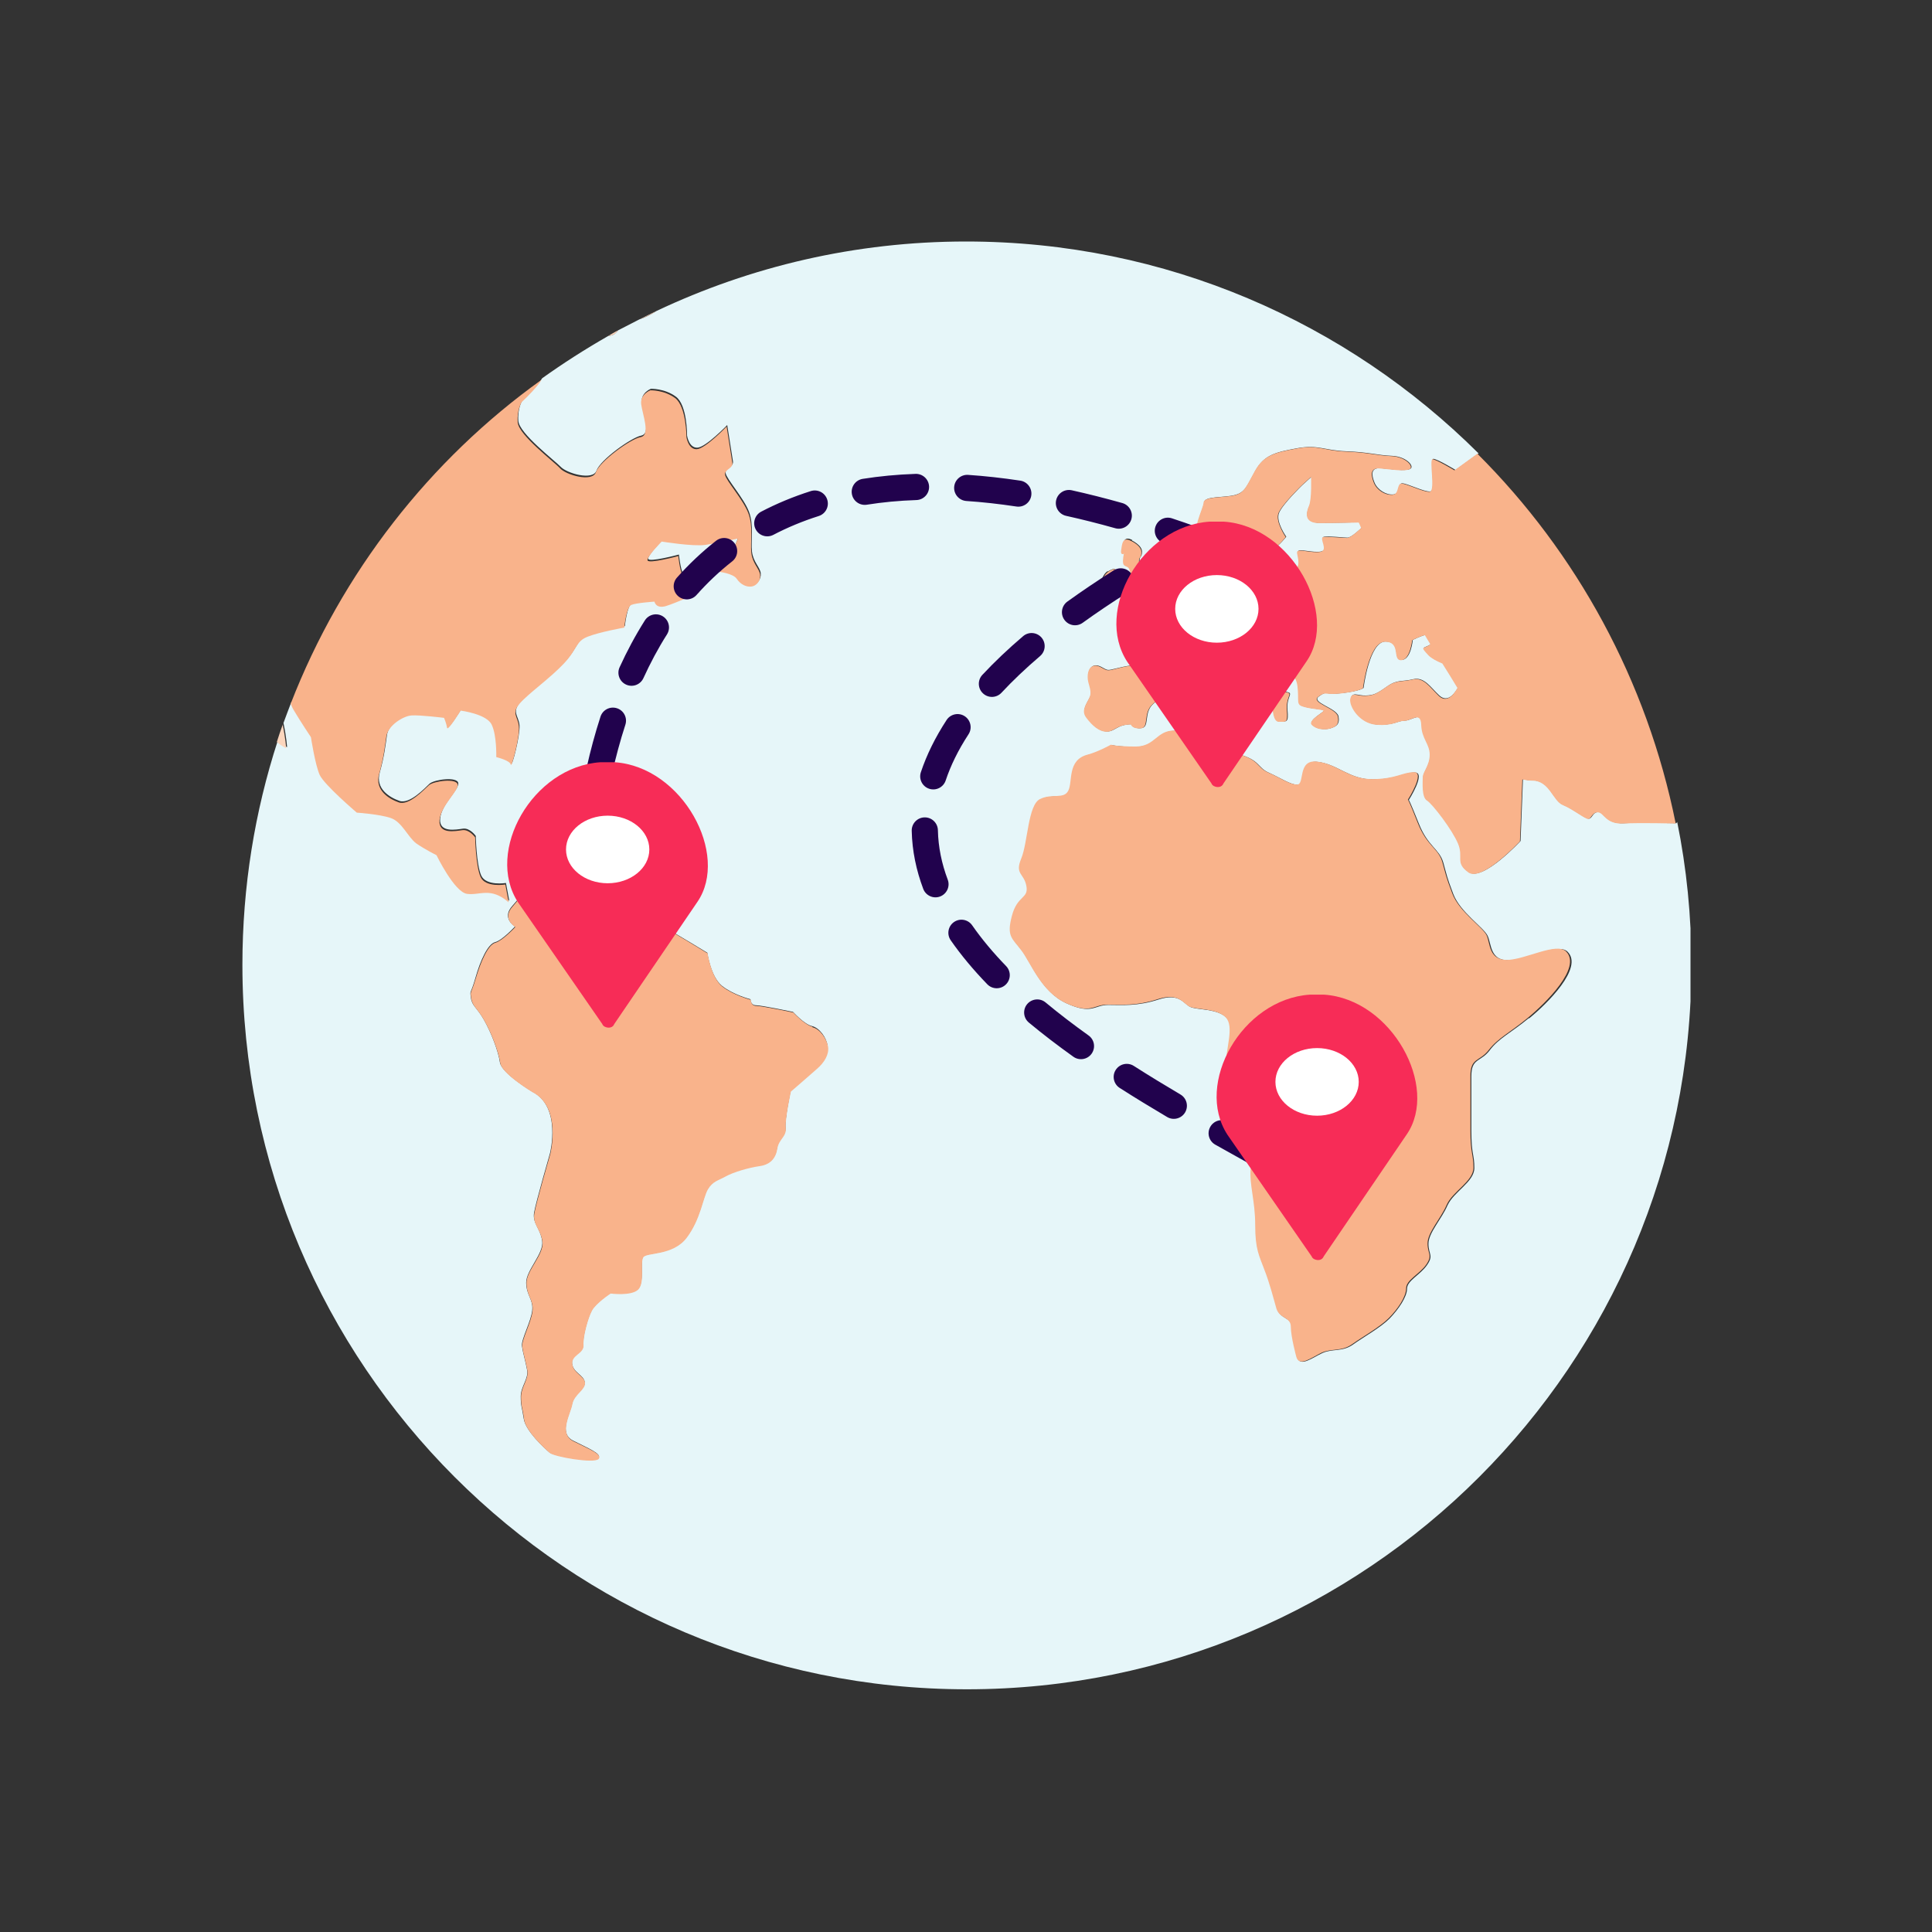 <svg width="64" height="64" viewBox="0 0 64 64" fill="none" xmlns="http://www.w3.org/2000/svg">
<rect x="0" y="0" width="64" height="64" fill="#333333" stroke="none"/>
<g clip-path="url(#clip0_971_29855)">
<path d="M55.53 27.27C55.47 27.27 54.36 27.24 53.79 27.27C53.2 27.3 53.15 26.9 52.95 26.9C52.75 26.9 52.75 27.12 52.63 27.12C52.51 27.12 52.12 26.8 51.79 26.66C51.45 26.53 51.35 25.85 50.78 25.85C50.65 25.85 50.54 25.83 50.45 25.81L50.37 27.86C50.37 27.86 49.12 29.21 48.66 28.89C48.2 28.57 48.51 28.4 48.32 27.94C48.13 27.48 47.47 26.62 47.29 26.51C47.11 26.4 47.15 25.92 47.15 25.74C47.15 25.56 47.38 25.35 47.38 24.99C47.38 24.63 47.11 24.46 47.1 24C47.09 23.54 46.78 23.87 46.54 23.87C46.3 23.87 46.19 24.03 45.62 24C45.05 23.96 44.7 23.38 44.75 23.14C44.8 22.9 44.98 23.05 45.24 23.04C45.51 23.03 45.61 22.98 45.95 22.74C46.29 22.5 46.44 22.59 46.81 22.5C47.18 22.41 47.39 22.77 47.67 23.03C47.9 23.25 48.12 23.09 48.3 22.78C48.14 22.52 47.97 22.25 47.8 21.97C47.62 21.89 47.44 21.81 47.34 21.7C47.06 21.4 47.16 21.48 47.35 21.37C47.37 21.36 47.38 21.34 47.4 21.33C47.34 21.23 47.28 21.13 47.22 21.03C47 21.09 46.8 21.2 46.8 21.2C46.8 21.2 46.74 21.86 46.43 21.86C46.12 21.86 46.44 21.25 45.9 21.25C45.36 21.25 45.17 22.79 45.17 22.79C45.17 22.79 45.06 22.89 44.46 22.96C43.87 23.03 43.97 22.86 43.69 23.07C43.41 23.27 44.28 23.45 44.34 23.73C44.39 24.01 44.25 24.07 44.06 24.13C43.87 24.18 43.6 24.15 43.47 24C43.33 23.85 43.9 23.57 43.86 23.53C43.82 23.49 43.44 23.48 43.19 23.4C42.94 23.32 43.06 23.21 43 22.72C42.94 22.23 42.72 22.47 42.34 22.2C41.96 21.93 41.66 21.77 41.45 21.78C41.25 21.79 41.58 22.02 41.74 22.35C41.9 22.68 42.47 22.89 42.66 22.93C42.85 22.97 42.61 23.09 42.65 23.52C42.69 23.95 42.62 23.9 42.38 23.9C42.14 23.9 42.19 23.25 42.09 23.03C41.99 22.8 41.61 23.05 41.31 22.95C41.01 22.85 41.36 22.67 41.31 22.48C41.26 22.29 41.02 21.94 40.64 21.94C40.26 21.94 40.27 22.26 39.96 22.26C39.65 22.26 39.47 22.11 39.19 22.16C38.91 22.21 39.08 22.39 38.94 22.6C38.8 22.82 38.55 23.02 38.21 23.31C37.87 23.6 38.1 24.09 37.81 24.12C37.52 24.15 37.48 23.99 37.48 23.99C37 24 36.94 24.23 36.68 24.23C36.42 24.23 36.2 24.03 36 23.76C35.8 23.49 36.06 23.24 36.13 23.04C36.19 22.84 36.05 22.65 36.05 22.42C36.05 22.19 36.14 22.05 36.29 22.04C36.44 22.03 36.58 22.17 36.69 22.19C36.8 22.21 37.04 22.1 37.49 22.04C37.93 21.98 37.71 21.69 37.73 21.51C37.76 21.33 37.55 21.29 37.3 21.12C37.05 20.94 37.2 20.85 37.38 20.69C37.56 20.53 37.9 20.39 38.43 20.37C38.96 20.36 38.9 19.99 39.43 19.7C39.96 19.41 39.91 19.18 40.38 19.08C40.85 18.98 41.33 19.14 41.65 19.08C41.97 19.02 41.93 18.94 42.6 18.94C43.27 18.94 42.95 18.38 42.99 18.27C43.03 18.16 43.48 18.32 43.76 18.27C44.04 18.22 43.7 17.8 43.86 17.78C44.02 17.75 44.51 17.81 44.64 17.81C44.77 17.81 45.09 17.5 45.11 17.48C45.06 17.38 45.03 17.3 45.03 17.3C45.03 17.3 44.25 17.32 43.73 17.32C43.21 17.32 43.27 16.98 43.38 16.75C43.49 16.52 43.45 15.79 43.45 15.79L43.13 16.08C43.13 16.08 42.49 16.7 42.37 16.99C42.25 17.28 42.61 17.78 42.61 17.78C42.61 17.78 42.37 18.08 42.19 18.18C42 18.28 41.6 18.55 41.6 18.55C41.35 18.55 41.06 17.77 40.74 17.76C40.42 17.75 40.18 17.73 39.81 17.69C39.44 17.66 39.88 16.85 39.89 16.64C39.9 16.43 40.55 16.49 40.9 16.4C41.25 16.31 41.3 16.11 41.59 15.59C41.88 15.07 42.25 14.98 42.96 14.85C43.67 14.72 43.85 14.92 44.61 14.95C45.37 14.98 45.62 15.08 46.11 15.1C46.6 15.12 46.89 15.47 46.7 15.54C46.51 15.61 46.11 15.54 45.75 15.51C45.4 15.48 45.43 15.73 45.53 15.98C45.63 16.23 45.92 16.4 46.15 16.38C46.39 16.36 46.29 16.01 46.45 16.01C46.61 16.01 47.18 16.3 47.38 16.28C47.58 16.26 47.35 15.2 47.48 15.2C47.61 15.2 48.22 15.57 48.22 15.57L48.98 15.02C44.62 10.68 38.62 8 32 8C28.33 8 24.86 8.83 21.75 10.3C21.57 10.42 21.37 10.52 21.18 10.58C20.95 10.7 20.71 10.82 20.48 10.94C20.41 11.02 20.35 11.1 20.21 11.12C20.19 11.12 20.16 11.13 20.13 11.14C19.38 11.57 18.66 12.03 17.96 12.53C17.92 12.59 17.88 12.65 17.84 12.7C17.58 13.02 17.3 13.27 17.3 13.27C17.3 13.27 17.14 13.52 17.17 13.94C17.2 14.36 18.37 15.25 18.57 15.46C18.77 15.68 19.64 15.93 19.76 15.59C19.88 15.24 20.9 14.5 21.24 14.43C21.58 14.36 21.3 13.67 21.26 13.34C21.22 13.01 21.56 12.88 21.56 12.88C21.56 12.88 22.01 12.86 22.39 13.14C22.77 13.42 22.76 14.43 22.76 14.43C22.76 14.43 22.82 14.84 23.1 14.83C23.38 14.82 24.09 14.08 24.09 14.08C24.09 14.08 24.25 15.08 24.28 15.28C24.31 15.48 24.01 15.49 24.04 15.68C24.07 15.87 24.64 16.5 24.81 16.95C24.98 17.4 24.87 17.92 24.91 18.27C24.95 18.62 25.18 18.79 25.2 18.99C25.22 19.19 25.08 19.36 24.91 19.38C24.74 19.4 24.56 19.33 24.43 19.13C24.3 18.94 23.82 18.89 23.82 18.89C23.82 18.89 23.91 18.75 24.06 18.63C24.2 18.51 24.46 17.79 24.46 17.79C24.46 17.79 23.8 17.94 23.39 18C22.98 18.06 21.94 17.89 21.94 17.89C21.94 17.89 21.46 18.38 21.47 18.51C21.49 18.64 22.49 18.37 22.49 18.37C22.49 18.37 22.54 18.85 22.63 19.01C22.72 19.17 23.18 19.58 23.18 19.58C23.18 19.58 22.4 19.93 22.07 20.03C21.74 20.13 21.7 19.88 21.7 19.88C21.7 19.88 21.08 19.91 20.93 19.99C20.77 20.06 20.7 20.74 20.7 20.74C20.7 20.74 19.9 20.88 19.49 21.04C19.08 21.2 19.16 21.44 18.7 21.93C18.24 22.42 17.54 22.9 17.24 23.25C16.94 23.6 17.18 23.7 17.21 24.03C17.23 24.37 16.96 25.42 16.94 25.28C16.92 25.14 16.46 25.03 16.46 25.03C16.46 25.03 16.48 24.33 16.31 23.96C16.15 23.6 15.28 23.49 15.28 23.49C15.28 23.49 14.85 24.19 14.83 24.06C14.81 23.93 14.73 23.73 14.73 23.73C14.73 23.73 13.93 23.64 13.65 23.65C13.37 23.66 12.87 23.99 12.82 24.34C12.77 24.69 12.73 25.06 12.58 25.59C12.43 26.12 12.89 26.41 13.23 26.53C13.57 26.65 14.07 26.11 14.23 25.96C14.39 25.82 15.15 25.72 15.18 25.94C15.21 26.16 14.62 26.64 14.58 27.12C14.54 27.6 15.11 27.48 15.34 27.45C15.57 27.42 15.76 27.69 15.76 27.69C15.76 27.69 15.78 28.64 15.94 29C16.1 29.36 16.76 29.25 16.76 29.25L16.87 29.84C16.27 29.32 15.9 29.63 15.49 29.56C15.08 29.49 14.48 28.28 14.48 28.28C14.48 28.28 14.09 28.09 13.81 27.89C13.52 27.69 13.33 27.18 12.97 27.05C12.6 26.92 11.84 26.87 11.84 26.87C11.84 26.87 10.76 25.95 10.61 25.62C10.46 25.29 10.32 24.37 10.32 24.37C10.32 24.37 9.96 23.83 9.76 23.49C9.72 23.42 9.68 23.34 9.65 23.26C9.56 23.49 9.48 23.71 9.39 23.95C9.49 24.42 9.51 24.75 9.51 24.75C9.51 24.75 9.34 24.67 9.2 24.54C8.44 26.88 8.03 29.37 8.03 31.96C8.03 45.21 18.78 55.96 32.03 55.96C45.28 55.96 56.03 45.21 56.03 31.96C56.03 30.34 55.87 28.76 55.56 27.23L55.53 27.27ZM37.49 17.9C37.49 17.9 37.83 18.06 37.83 18.27C37.83 18.48 37.75 18.4 37.75 18.57C37.75 18.74 38.14 18.81 38.14 19.01C38.14 19.21 38.17 19.32 38.25 19.54C38.33 19.76 38.81 19.54 38.84 19.58C38.87 19.62 38.64 19.97 38.45 20.08C38.26 20.18 38.03 20.07 37.94 20.08C37.84 20.09 37.7 20.03 37.51 20.12C37.31 20.22 37.15 20.29 37.15 20.29C37.15 20.29 36.92 20.29 37.15 20.04C37.38 19.79 37.49 19.67 37.55 19.59C37.61 19.51 37.49 19.4 37.48 19.25C37.47 19.1 37.48 18.89 37.41 18.8C37.34 18.7 37.21 18.77 37.22 18.56C37.23 18.35 37.26 18.32 37.26 18.32C37.26 18.32 37.16 18.36 37.18 18.19C37.21 18.01 37.21 17.73 37.51 17.89L37.49 17.9ZM36.7 18.93C36.83 18.85 36.91 18.84 36.91 18.84C36.91 18.84 37.1 18.92 37.14 19.12C37.18 19.32 37.14 19.46 37.11 19.58C37.09 19.7 36.84 19.88 36.84 19.88C36.84 19.88 36.78 19.94 36.64 19.94C36.5 19.94 36.44 19.84 36.44 19.54C36.44 19.24 36.56 19 36.69 18.92L36.7 18.93ZM27.04 35.4C26.77 35.63 26.19 36.14 26.19 36.14C26.19 36.14 26 37.04 26.02 37.34C26.05 37.64 25.78 37.71 25.74 38.03C25.69 38.35 25.51 38.56 25.15 38.61C24.79 38.66 24.28 38.81 24.03 38.95C23.78 39.09 23.6 39.12 23.44 39.38C23.28 39.64 23.2 40.37 22.74 40.98C22.28 41.59 21.42 41.47 21.3 41.63C21.19 41.8 21.36 42.48 21.13 42.7C20.9 42.92 20.22 42.83 20.22 42.83C20.22 42.83 19.74 43.15 19.6 43.4C19.47 43.65 19.3 44.26 19.32 44.54C19.34 44.82 18.91 44.85 18.95 45.17C18.99 45.48 19.35 45.55 19.37 45.79C19.39 46.03 19.01 46.17 18.95 46.5C18.89 46.83 18.49 47.47 18.98 47.72C19.47 47.97 19.96 48.16 19.82 48.31C19.68 48.47 18.36 48.24 18.2 48.11C18.04 47.98 17.41 47.4 17.35 47C17.29 46.6 17.25 46.59 17.25 46.26C17.25 45.93 17.52 45.66 17.46 45.38C17.41 45.1 17.32 44.81 17.29 44.59C17.26 44.37 17.59 43.78 17.63 43.41C17.67 43.04 17.44 42.92 17.43 42.5C17.42 42.08 18.02 41.53 17.96 41.11C17.9 40.69 17.64 40.53 17.69 40.18C17.75 39.82 18.22 38.2 18.22 38.2C18.22 38.2 18.61 36.66 17.63 36.16C17.63 36.16 16.61 35.55 16.56 35.19C16.51 34.83 16.27 34.2 16.03 33.78C15.79 33.36 15.63 33.32 15.6 33.05C15.56 32.78 15.59 32.96 15.75 32.39C15.91 31.82 16.16 31.27 16.4 31.21C16.64 31.15 17.06 30.69 17.06 30.69C17.06 30.69 16.6 30.42 16.97 30.01C17.34 29.6 17.79 28.93 18.38 28.85C18.97 28.77 19.11 29.29 19.37 29.26C19.64 29.22 20.11 29.58 20.34 29.56C20.56 29.54 21.05 29.46 21.29 29.97C21.53 30.48 21.82 30.64 22.06 30.75C22.3 30.87 23.43 31.56 23.43 31.56C23.43 31.56 23.54 32.36 23.92 32.66C24.3 32.96 24.86 33.1 24.86 33.1C24.86 33.1 24.86 33.3 25.04 33.3C25.22 33.3 26.27 33.52 26.27 33.52C26.27 33.52 26.65 33.94 26.9 33.99C27.15 34.05 27.38 34.38 27.41 34.63C27.45 34.88 27.3 35.14 27.03 35.38L27.04 35.4ZM50.64 33.73C50.06 34.21 49.65 34.39 49.35 34.79C49.05 35.19 48.74 35.04 48.74 35.65V37.45C48.74 38.26 48.84 38.23 48.84 38.69C48.84 39.15 48.16 39.47 47.95 39.93C47.75 40.39 47.32 40.84 47.32 41.2C47.32 41.56 47.5 41.58 47.27 41.91C47.04 42.24 46.61 42.42 46.61 42.69C46.61 42.96 46.33 43.37 46.03 43.68C45.73 43.98 45.17 44.29 44.82 44.54C44.47 44.79 44.14 44.67 43.81 44.82C43.48 44.97 43.06 45.31 42.97 44.95C42.97 44.95 42.79 44.29 42.79 43.96C42.79 43.63 42.41 43.71 42.31 43.35C42.21 43 42.08 42.51 41.91 42.06C41.73 41.6 41.61 41.4 41.61 40.59C41.61 39.78 41.41 39.25 41.46 38.72C41.51 38.19 41.46 37.76 41.46 37.13C41.44 36.5 40.63 35.97 40.63 35.36C40.63 34.75 40.93 34.02 40.63 33.71C40.33 33.41 39.67 33.46 39.44 33.36C39.21 33.26 39.09 32.88 38.38 33.11C37.67 33.34 37.17 33.29 36.71 33.29C36.25 33.29 36.18 33.62 35.34 33.24C34.5 32.86 34.17 31.9 33.86 31.49C33.55 31.08 33.37 31.03 33.55 30.35C33.73 29.67 34.11 29.79 34.03 29.36C33.95 28.93 33.64 28.98 33.86 28.45C34.08 27.92 34.08 26.68 34.48 26.48C34.88 26.28 35.26 26.51 35.42 26.2C35.57 25.9 35.38 25.19 36.05 25.01C36.4 24.92 36.83 24.68 36.83 24.68C36.83 24.68 37.01 24.74 37.65 24.74C38.29 24.74 38.33 24.21 38.92 24.21C39.51 24.21 39.68 24.41 39.96 24.41C40.24 24.41 39.96 24.03 40.47 24.03C40.98 24.03 40.19 24.76 40.98 24.97C41.76 25.17 41.64 25.43 42.04 25.6C42.44 25.78 42.75 26 43 26C43.25 26 43 25.16 43.66 25.24C44.32 25.32 44.7 25.82 45.48 25.82C46.26 25.82 46.49 25.59 46.87 25.59C47.25 25.59 46.67 26.5 46.67 26.5C46.67 26.5 46.7 26.53 47 27.28C47.3 28.04 47.68 28.12 47.81 28.57C47.94 29.03 47.91 29 48.14 29.61C48.37 30.22 49.15 30.72 49.28 31C49.41 31.28 49.36 31.81 49.96 31.81C50.56 31.81 51.62 31.21 51.93 31.53C52.46 32.06 51.25 33.25 50.66 33.73H50.64Z" fill="#E6F6F9"/>
<path d="M26.91 34.011C26.66 33.95 26.28 33.541 26.28 33.541C26.28 33.541 25.24 33.321 25.05 33.321C24.87 33.321 24.87 33.12 24.87 33.12C24.87 33.12 24.3 32.971 23.93 32.681C23.56 32.391 23.44 31.581 23.44 31.581C23.44 31.581 22.32 30.89 22.07 30.77C21.83 30.651 21.53 30.5 21.3 29.991C21.06 29.48 20.57 29.561 20.35 29.581C20.13 29.601 19.65 29.241 19.38 29.28C19.11 29.32 18.98 28.791 18.39 28.87C17.8 28.951 17.34 29.62 16.98 30.03C16.61 30.441 17.07 30.71 17.07 30.71C17.07 30.71 16.65 31.16 16.41 31.23C16.17 31.291 15.93 31.84 15.76 32.41C15.59 32.98 15.57 32.8 15.61 33.071C15.65 33.34 15.8 33.38 16.04 33.8C16.28 34.221 16.52 34.85 16.57 35.211C16.62 35.571 17.64 36.181 17.64 36.181C18.62 36.681 18.23 38.221 18.23 38.221C18.23 38.221 17.76 39.84 17.7 40.2C17.64 40.56 17.91 40.721 17.97 41.13C18.03 41.55 17.42 42.1 17.44 42.52C17.45 42.941 17.68 43.06 17.64 43.431C17.6 43.8 17.27 44.391 17.3 44.611C17.33 44.831 17.42 45.12 17.47 45.401C17.52 45.681 17.26 45.941 17.26 46.281C17.26 46.611 17.31 46.62 17.36 47.02C17.42 47.42 18.06 48.001 18.21 48.13C18.36 48.261 19.68 48.49 19.83 48.331C19.97 48.17 19.48 47.99 18.99 47.74C18.5 47.49 18.9 46.85 18.96 46.52C19.02 46.191 19.39 46.05 19.38 45.81C19.36 45.571 19 45.501 18.96 45.191C18.92 44.88 19.35 44.85 19.33 44.56C19.31 44.281 19.48 43.66 19.61 43.42C19.74 43.17 20.23 42.85 20.23 42.85C20.23 42.85 20.91 42.941 21.14 42.721C21.37 42.501 21.2 41.821 21.31 41.651C21.42 41.48 22.29 41.611 22.75 41.001C23.21 40.391 23.29 39.67 23.45 39.401C23.61 39.13 23.79 39.111 24.04 38.971C24.29 38.831 24.8 38.681 25.16 38.63C25.52 38.581 25.7 38.37 25.75 38.05C25.8 37.73 26.06 37.66 26.03 37.361C26 37.06 26.2 36.16 26.2 36.16C26.2 36.16 26.78 35.66 27.05 35.42C27.32 35.191 27.47 34.92 27.43 34.67C27.39 34.42 27.17 34.09 26.92 34.031L26.91 34.011Z" fill="#F9B38B"/>
<path d="M9.63 23.31C9.66 23.39 9.69 23.46 9.74 23.54C9.94 23.88 10.3 24.42 10.3 24.42C10.3 24.42 10.44 25.34 10.59 25.67C10.74 26 11.82 26.92 11.82 26.92C11.82 26.92 12.58 26.97 12.95 27.1C13.32 27.23 13.51 27.73 13.79 27.94C14.08 28.14 14.46 28.33 14.46 28.33C14.46 28.33 15.05 29.55 15.47 29.61C15.89 29.67 16.25 29.37 16.85 29.89L16.74 29.3C16.74 29.3 16.08 29.41 15.92 29.05C15.76 28.69 15.74 27.74 15.74 27.74C15.74 27.74 15.55 27.47 15.32 27.5C15.09 27.53 14.52 27.65 14.56 27.17C14.6 26.69 15.19 26.21 15.16 25.99C15.13 25.77 14.37 25.87 14.21 26.01C14.05 26.15 13.55 26.7 13.21 26.58C12.87 26.46 12.41 26.17 12.56 25.64C12.71 25.11 12.75 24.74 12.8 24.39C12.85 24.04 13.35 23.72 13.63 23.7C13.91 23.68 14.71 23.78 14.71 23.78C14.71 23.78 14.79 23.97 14.81 24.11C14.83 24.24 15.26 23.54 15.26 23.54C15.26 23.54 16.13 23.65 16.29 24.01C16.46 24.37 16.44 25.08 16.44 25.08C16.44 25.08 16.9 25.19 16.92 25.33C16.94 25.47 17.22 24.42 17.19 24.08C17.17 23.74 16.92 23.64 17.22 23.3C17.52 22.96 18.22 22.47 18.68 21.98C19.14 21.49 19.06 21.25 19.47 21.09C19.88 20.93 20.68 20.79 20.68 20.79C20.68 20.79 20.75 20.11 20.91 20.04C21.07 19.97 21.68 19.93 21.68 19.93C21.68 19.93 21.72 20.17 22.05 20.08C22.38 19.98 23.16 19.63 23.16 19.63C23.16 19.63 22.7 19.22 22.61 19.06C22.52 18.9 22.47 18.42 22.47 18.42C22.47 18.42 21.47 18.69 21.45 18.56C21.43 18.43 21.92 17.94 21.92 17.94C21.92 17.94 22.96 18.11 23.37 18.05C23.78 17.99 24.44 17.84 24.44 17.84C24.44 17.84 24.18 18.56 24.04 18.68C23.9 18.8 23.8 18.94 23.8 18.94C23.8 18.94 24.29 18.99 24.41 19.18C24.54 19.37 24.73 19.45 24.89 19.43C25.06 19.41 25.2 19.24 25.18 19.04C25.16 18.84 24.93 18.67 24.89 18.32C24.85 17.97 24.96 17.45 24.79 17C24.62 16.55 24.05 15.92 24.02 15.73C23.99 15.54 24.29 15.53 24.26 15.33C24.23 15.13 24.07 14.13 24.07 14.13C24.07 14.13 23.36 14.87 23.08 14.88C22.8 14.89 22.74 14.48 22.74 14.48C22.74 14.48 22.74 13.48 22.37 13.19C21.99 12.91 21.54 12.93 21.54 12.93C21.54 12.93 21.2 13.06 21.24 13.39C21.28 13.72 21.56 14.42 21.22 14.48C20.88 14.54 19.86 15.29 19.74 15.64C19.62 15.99 18.74 15.73 18.55 15.51C18.35 15.29 17.18 14.41 17.15 13.99C17.12 13.57 17.28 13.32 17.28 13.32C17.28 13.32 17.56 13.07 17.82 12.75C17.86 12.7 17.9 12.64 17.94 12.58C14.24 15.23 11.32 18.96 9.63 23.31Z" fill="#F9B38B"/>
<path d="M21.75 10.3C21.56 10.39 21.37 10.49 21.18 10.58C21.37 10.51 21.58 10.42 21.75 10.3Z" fill="#FCD6BD"/>
<path d="M20.21 11.12C20.35 11.1 20.41 11.02 20.48 10.94C20.36 11 20.25 11.07 20.13 11.14C20.15 11.14 20.19 11.12 20.21 11.12Z" fill="#FCD6BD"/>
<path d="M9.37 23.99C9.3 24.19 9.23 24.38 9.17 24.58C9.32 24.71 9.48 24.79 9.48 24.79C9.48 24.79 9.46 24.46 9.36 23.99H9.37Z" fill="#FCD6BD"/>
<path d="M49.93 31.799C49.32 31.799 49.37 31.27 49.25 30.989C49.12 30.709 48.34 30.209 48.11 29.599C47.88 28.989 47.91 29.02 47.78 28.559C47.65 28.099 47.27 28.029 46.97 27.27C46.67 26.509 46.64 26.489 46.64 26.489C46.64 26.489 47.22 25.579 46.84 25.579C46.46 25.579 46.23 25.809 45.45 25.809C44.67 25.809 44.29 25.299 43.63 25.23C42.97 25.149 43.23 25.989 42.97 25.989C42.71 25.989 42.41 25.759 42.01 25.59C41.61 25.41 41.73 25.16 40.95 24.959C40.17 24.759 40.95 24.02 40.44 24.02C39.93 24.02 40.21 24.399 39.93 24.399C39.65 24.399 39.47 24.2 38.89 24.2C38.31 24.2 38.26 24.73 37.62 24.73C36.98 24.73 36.8 24.669 36.8 24.669C36.8 24.669 36.37 24.91 36.02 25C35.35 25.18 35.54 25.89 35.39 26.189C35.24 26.489 34.86 26.27 34.45 26.47C34.05 26.669 34.05 27.91 33.83 28.439C33.61 28.97 33.92 28.919 34 29.349C34.08 29.779 33.7 29.649 33.52 30.34C33.34 31.02 33.52 31.07 33.83 31.48C34.14 31.88 34.48 32.849 35.31 33.23C36.14 33.609 36.22 33.279 36.68 33.279C37.14 33.279 37.64 33.33 38.35 33.099C39.06 32.87 39.19 33.249 39.41 33.349C39.64 33.45 40.3 33.4 40.6 33.7C40.9 33.999 40.6 34.739 40.6 35.349C40.6 35.959 41.41 36.489 41.43 37.12C41.45 37.749 41.49 38.179 41.43 38.709C41.38 39.239 41.58 39.77 41.58 40.58C41.58 41.389 41.71 41.59 41.88 42.05C42.06 42.51 42.18 42.989 42.28 43.34C42.38 43.69 42.76 43.62 42.76 43.95C42.76 44.279 42.94 44.94 42.94 44.94C43.03 45.3 43.45 44.969 43.78 44.809C44.11 44.66 44.44 44.779 44.79 44.529C45.14 44.279 45.7 43.969 46 43.669C46.3 43.37 46.58 42.959 46.58 42.679C46.58 42.4 47.01 42.219 47.24 41.9C47.47 41.569 47.29 41.55 47.29 41.19C47.29 40.83 47.72 40.38 47.92 39.919C48.12 39.459 48.81 39.139 48.81 38.679C48.81 38.219 48.71 38.249 48.71 37.44V35.639C48.71 35.029 49.01 35.179 49.32 34.779C49.63 34.38 50.03 34.2 50.61 33.719C51.19 33.239 52.41 32.05 51.88 31.52C51.56 31.2 50.51 31.799 49.91 31.799H49.93Z" fill="#F9B38B"/>
<path d="M37.24 18.34C37.24 18.34 37.21 18.37 37.2 18.58C37.19 18.79 37.32 18.73 37.39 18.82C37.46 18.92 37.45 19.13 37.46 19.27C37.47 19.41 37.59 19.53 37.53 19.61C37.47 19.69 37.36 19.81 37.13 20.06C36.9 20.31 37.13 20.31 37.13 20.31C37.13 20.31 37.3 20.23 37.49 20.14C37.69 20.04 37.83 20.11 37.92 20.1C38.02 20.09 38.24 20.2 38.43 20.1C38.62 20 38.86 19.64 38.82 19.6C38.78 19.56 38.31 19.78 38.23 19.56C38.15 19.34 38.12 19.23 38.12 19.03C38.12 18.83 37.73 18.76 37.73 18.59C37.73 18.42 37.81 18.51 37.81 18.29C37.81 18.07 37.47 17.92 37.47 17.92C37.17 17.76 37.17 18.05 37.14 18.22C37.11 18.4 37.22 18.35 37.22 18.35L37.24 18.34Z" fill="#F9B38B"/>
<path d="M36.65 19.95C36.79 19.95 36.85 19.89 36.85 19.89C36.85 19.89 37.1 19.71 37.12 19.59C37.14 19.47 37.18 19.32 37.15 19.13C37.11 18.93 36.92 18.85 36.92 18.85C36.92 18.85 36.84 18.85 36.71 18.94C36.58 19.03 36.46 19.26 36.46 19.56C36.46 19.86 36.52 19.97 36.66 19.96L36.65 19.95Z" fill="#F9B38B"/>
<path d="M47.46 15.21C47.33 15.21 47.56 16.27 47.36 16.29C47.16 16.31 46.6 16.02 46.43 16.02C46.26 16.02 46.36 16.37 46.13 16.39C45.89 16.41 45.61 16.24 45.51 15.99C45.41 15.74 45.38 15.48 45.73 15.52C46.08 15.55 46.49 15.62 46.68 15.55C46.87 15.48 46.58 15.13 46.09 15.11C45.6 15.09 45.35 14.99 44.59 14.96C43.83 14.93 43.65 14.72 42.94 14.86C42.23 14.99 41.86 15.08 41.57 15.6C41.28 16.12 41.23 16.33 40.88 16.41C40.53 16.49 39.88 16.44 39.87 16.65C39.86 16.86 39.41 17.66 39.79 17.7C40.16 17.73 40.4 17.75 40.72 17.77C41.04 17.79 41.33 18.56 41.58 18.56C41.58 18.56 41.98 18.29 42.17 18.19C42.36 18.09 42.59 17.79 42.59 17.79C42.59 17.79 42.24 17.28 42.35 17C42.47 16.71 43.11 16.09 43.11 16.09L43.43 15.8C43.43 15.8 43.46 16.53 43.36 16.76C43.26 16.99 43.19 17.33 43.71 17.33C44.23 17.33 45.01 17.31 45.01 17.31C45.01 17.31 45.05 17.39 45.09 17.49C45.07 17.51 44.75 17.82 44.62 17.82C44.49 17.82 44 17.77 43.84 17.79C43.68 17.82 44.02 18.23 43.74 18.28C43.46 18.33 43.01 18.17 42.97 18.28C42.93 18.39 43.25 18.95 42.58 18.95C41.91 18.95 41.95 19.03 41.63 19.09C41.31 19.15 40.83 18.99 40.36 19.09C39.89 19.19 39.94 19.42 39.41 19.71C38.88 20 38.94 20.37 38.41 20.38C37.88 20.39 37.54 20.53 37.36 20.7C37.18 20.86 37.03 20.95 37.28 21.13C37.53 21.31 37.74 21.35 37.71 21.52C37.68 21.7 37.91 21.99 37.47 22.05C37.03 22.11 36.79 22.23 36.67 22.2C36.55 22.17 36.42 22.04 36.27 22.05C36.12 22.06 36.03 22.2 36.03 22.43C36.03 22.66 36.17 22.85 36.11 23.05C36.05 23.25 35.78 23.51 35.98 23.77C36.18 24.04 36.41 24.24 36.66 24.24C36.91 24.24 36.98 24.01 37.46 24C37.46 24 37.5 24.15 37.79 24.13C38.08 24.1 37.85 23.61 38.19 23.32C38.53 23.03 38.78 22.83 38.92 22.61C39.06 22.39 38.89 22.22 39.17 22.17C39.45 22.12 39.63 22.27 39.94 22.27C40.25 22.27 40.24 21.95 40.62 21.95C41 21.95 41.24 22.3 41.29 22.49C41.34 22.68 40.99 22.86 41.29 22.96C41.59 23.06 41.97 22.81 42.07 23.04C42.17 23.27 42.12 23.91 42.36 23.91C42.6 23.91 42.66 23.96 42.63 23.53C42.59 23.1 42.83 22.97 42.64 22.94C42.45 22.91 41.88 22.69 41.72 22.36C41.56 22.03 41.23 21.8 41.43 21.79C41.63 21.78 41.94 21.94 42.32 22.21C42.7 22.48 42.91 22.24 42.98 22.73C43.04 23.22 42.92 23.34 43.17 23.41C43.42 23.49 43.8 23.5 43.84 23.54C43.88 23.58 43.31 23.86 43.45 24.01C43.59 24.16 43.85 24.19 44.04 24.14C44.23 24.09 44.37 24.02 44.32 23.74C44.27 23.46 43.4 23.28 43.67 23.08C43.95 22.88 43.85 23.04 44.44 22.97C45.03 22.9 45.15 22.8 45.15 22.8C45.15 22.8 45.34 21.26 45.88 21.26C46.42 21.26 46.11 21.87 46.41 21.87C46.71 21.87 46.78 21.21 46.78 21.21C46.78 21.21 46.98 21.1 47.2 21.04C47.26 21.14 47.32 21.24 47.38 21.34C47.36 21.35 47.35 21.37 47.33 21.38C47.14 21.49 47.04 21.41 47.32 21.71C47.42 21.81 47.59 21.9 47.78 21.98C47.95 22.25 48.12 22.52 48.28 22.79C48.1 23.11 47.88 23.27 47.65 23.04C47.37 22.77 47.16 22.42 46.79 22.51C46.42 22.6 46.27 22.51 45.93 22.75C45.59 22.99 45.49 23.04 45.22 23.05C44.95 23.06 44.78 22.91 44.73 23.15C44.68 23.39 45.03 23.97 45.6 24.01C46.17 24.05 46.28 23.88 46.52 23.88C46.76 23.88 47.06 23.55 47.08 24.01C47.09 24.47 47.36 24.64 47.36 25C47.36 25.36 47.13 25.57 47.13 25.75C47.13 25.93 47.09 26.41 47.27 26.52C47.45 26.63 48.11 27.49 48.3 27.95C48.49 28.41 48.19 28.57 48.64 28.9C49.09 29.23 50.35 27.87 50.35 27.87L50.43 25.82C50.52 25.84 50.63 25.86 50.76 25.86C51.33 25.86 51.44 26.54 51.77 26.67C52.11 26.81 52.5 27.13 52.61 27.13C52.72 27.13 52.73 26.91 52.93 26.91C53.13 26.91 53.18 27.31 53.77 27.28C54.34 27.25 55.46 27.28 55.51 27.28C54.56 22.55 52.23 18.31 48.94 15.03L48.18 15.58C48.18 15.58 47.57 15.21 47.44 15.21H47.46Z" fill="#F9B38B"/>
<path fill-rule="evenodd" clip-rule="evenodd" d="M30.777 16.117C30.785 16.356 30.597 16.557 30.358 16.565C29.778 16.584 29.231 16.637 28.715 16.719C28.479 16.757 28.256 16.596 28.219 16.36C28.181 16.123 28.342 15.901 28.578 15.863C29.131 15.775 29.715 15.719 30.329 15.698C30.568 15.69 30.768 15.878 30.777 16.117ZM31.608 16.134C31.625 15.895 31.831 15.715 32.07 15.731C32.624 15.768 33.2 15.832 33.799 15.922C34.035 15.958 34.198 16.179 34.162 16.416C34.127 16.652 33.906 16.815 33.669 16.779C33.092 16.692 32.54 16.631 32.011 16.596C31.773 16.579 31.592 16.373 31.608 16.134ZM34.986 16.571C35.038 16.337 35.269 16.19 35.503 16.241C36.044 16.361 36.602 16.502 37.178 16.664C37.408 16.729 37.542 16.968 37.478 17.198C37.413 17.429 37.173 17.563 36.943 17.498C36.382 17.34 35.84 17.204 35.316 17.088C35.082 17.036 34.934 16.804 34.986 16.571ZM27.403 16.55C27.476 16.778 27.35 17.021 27.122 17.094C26.58 17.266 26.08 17.476 25.617 17.718C25.405 17.828 25.143 17.746 25.033 17.534C24.922 17.322 25.004 17.06 25.216 16.949C25.724 16.684 26.27 16.455 26.859 16.268C27.087 16.195 27.331 16.322 27.403 16.55ZM38.276 17.445C38.352 17.218 38.597 17.095 38.824 17.171C39.098 17.262 39.376 17.358 39.657 17.458L39.365 18.274C39.09 18.176 38.818 18.082 38.55 17.993C38.323 17.917 38.2 17.672 38.276 17.445ZM24.328 17.987C24.476 18.176 24.443 18.448 24.255 18.596C23.821 18.936 23.429 19.31 23.073 19.71C22.915 19.889 22.641 19.905 22.462 19.746C22.283 19.587 22.267 19.313 22.425 19.134C22.813 18.698 23.243 18.288 23.72 17.914C23.908 17.766 24.181 17.799 24.328 17.987ZM21.96 20.418C22.162 20.547 22.222 20.814 22.094 21.016C21.799 21.481 21.541 21.967 21.314 22.464C21.214 22.682 20.957 22.778 20.74 22.678C20.522 22.579 20.426 22.322 20.525 22.104C20.767 21.575 21.044 21.054 21.362 20.552C21.49 20.35 21.758 20.29 21.96 20.418ZM20.438 23.462C20.666 23.536 20.79 23.78 20.716 24.008C20.542 24.544 20.398 25.083 20.279 25.614C20.227 25.847 19.995 25.994 19.762 25.942C19.528 25.89 19.381 25.658 19.434 25.425C19.558 24.87 19.709 24.305 19.892 23.74C19.966 23.512 20.211 23.388 20.438 23.462ZM19.613 26.769C19.85 26.803 20.014 27.022 19.981 27.259C19.897 27.846 19.841 28.406 19.802 28.923C19.785 29.161 19.577 29.34 19.338 29.323C19.1 29.305 18.92 29.097 18.938 28.859C18.978 28.325 19.036 27.746 19.123 27.137C19.156 26.9 19.376 26.735 19.613 26.769ZM19.302 30.161C19.541 30.165 19.732 30.362 19.728 30.602C19.722 30.933 19.722 31.217 19.722 31.444H18.855V31.443C18.855 31.216 18.855 30.926 18.861 30.587C18.865 30.348 19.063 30.157 19.302 30.161Z" fill="#21024D"/>
<path fill-rule="evenodd" clip-rule="evenodd" d="M38.476 17.945C38.744 17.792 39.021 17.639 39.304 17.484L39.718 18.246C39.439 18.398 39.168 18.548 38.904 18.698C38.696 18.817 38.432 18.744 38.313 18.536C38.195 18.328 38.268 18.063 38.476 17.945ZM37.492 19.027C37.62 19.23 37.559 19.497 37.357 19.625C36.821 19.965 36.324 20.3 35.865 20.631C35.67 20.771 35.4 20.727 35.26 20.533C35.12 20.339 35.164 20.068 35.358 19.928C35.832 19.586 36.344 19.241 36.894 18.893C37.096 18.765 37.364 18.825 37.492 19.027ZM34.503 21.122C34.658 21.304 34.636 21.578 34.454 21.733C33.97 22.146 33.545 22.551 33.175 22.948C33.012 23.123 32.738 23.133 32.563 22.969C32.388 22.806 32.378 22.532 32.541 22.357C32.936 21.933 33.385 21.506 33.892 21.074C34.074 20.918 34.347 20.94 34.503 21.122ZM31.957 23.725C32.157 23.856 32.214 24.125 32.083 24.325C31.738 24.853 31.491 25.362 31.327 25.854C31.251 26.081 31.006 26.204 30.779 26.128C30.552 26.053 30.429 25.807 30.505 25.58C30.695 25.01 30.977 24.434 31.357 23.851C31.488 23.651 31.757 23.594 31.957 23.725ZM30.626 27.077C30.866 27.072 31.064 27.262 31.069 27.501C31.081 28.06 31.194 28.605 31.395 29.14C31.479 29.364 31.365 29.613 31.141 29.698C30.917 29.782 30.667 29.668 30.583 29.444C30.352 28.828 30.216 28.186 30.202 27.52C30.197 27.28 30.387 27.082 30.626 27.077ZM31.602 30.544C31.799 30.407 32.069 30.456 32.205 30.653C32.525 31.113 32.903 31.563 33.328 32.002C33.495 32.174 33.49 32.449 33.318 32.615C33.146 32.782 32.872 32.777 32.705 32.605C32.254 32.139 31.844 31.652 31.493 31.147C31.357 30.95 31.406 30.68 31.602 30.544ZM34.026 33.263C34.18 33.08 34.453 33.054 34.637 33.208C35.088 33.583 35.566 33.947 36.06 34.301C36.255 34.44 36.3 34.71 36.161 34.905C36.022 35.1 35.752 35.145 35.557 35.006C35.048 34.642 34.553 34.265 34.082 33.874C33.898 33.721 33.873 33.447 34.026 33.263ZM36.96 35.442C37.089 35.24 37.357 35.181 37.559 35.31C38.071 35.637 38.59 35.953 39.105 36.257C39.311 36.378 39.379 36.644 39.258 36.85C39.136 37.056 38.87 37.125 38.664 37.003C38.143 36.695 37.615 36.374 37.092 36.04C36.89 35.911 36.831 35.643 36.96 35.442ZM40.092 37.328C40.209 37.119 40.473 37.045 40.682 37.163C41.054 37.372 41.417 37.574 41.768 37.769C41.941 37.865 42.111 37.96 42.278 38.053C42.487 38.169 42.562 38.433 42.445 38.642C42.328 38.852 42.065 38.926 41.855 38.81C41.691 38.718 41.521 38.624 41.349 38.528C40.997 38.332 40.631 38.128 40.257 37.918C40.048 37.801 39.974 37.537 40.092 37.328ZM43.284 39.118C43.407 38.912 43.673 38.846 43.878 38.968C44.163 39.139 44.426 39.303 44.663 39.46L44.182 40.181C43.961 40.034 43.71 39.878 43.433 39.712C43.228 39.589 43.161 39.323 43.284 39.118Z" fill="#21024D"/>
<path d="M43.87 32.949C43.79 32.949 43.71 32.949 43.63 32.949C43.55 32.949 43.47 32.949 43.39 32.949C41.14 33.099 39.56 35.899 40.66 37.589L43.45 41.619C43.48 41.699 43.56 41.729 43.63 41.739C43.72 41.749 43.81 41.719 43.85 41.619L46.6 37.579C47.68 36.009 46.11 33.099 43.86 32.949H43.87Z" fill="#F72C57"/>
<path d="M43.63 36.959C44.392 36.959 45.01 36.457 45.01 35.839C45.01 35.22 44.392 34.719 43.63 34.719C42.868 34.719 42.25 35.22 42.25 35.839C42.25 36.457 42.868 36.959 43.63 36.959Z" fill="white"/>
<path d="M40.55 17.28C40.47 17.28 40.39 17.28 40.31 17.28C40.23 17.28 40.15 17.28 40.07 17.28C37.82 17.43 36.24 20.23 37.34 21.92L40.13 25.95C40.16 26.03 40.24 26.06 40.31 26.07C40.4 26.08 40.49 26.05 40.53 25.95L43.28 21.91C44.36 20.34 42.79 17.43 40.54 17.28H40.55Z" fill="#F72C57"/>
<path d="M40.31 21.29C41.072 21.29 41.69 20.788 41.69 20.17C41.69 19.551 41.072 19.05 40.31 19.05C39.547 19.05 38.93 19.551 38.93 20.17C38.93 20.788 39.547 21.29 40.31 21.29Z" fill="white"/>
<path d="M20.37 25.25C20.29 25.25 20.21 25.25 20.13 25.25C20.05 25.25 19.97 25.25 19.89 25.25C17.64 25.4 16.06 28.2 17.16 29.89L19.95 33.92C19.98 34 20.06 34.03 20.13 34.04C20.22 34.05 20.31 34.02 20.35 33.92L23.1 29.88C24.18 28.31 22.61 25.4 20.36 25.25H20.37Z" fill="#F72C57"/>
<path d="M20.13 29.259C20.892 29.259 21.51 28.758 21.51 28.14C21.51 27.521 20.892 27.02 20.13 27.02C19.368 27.02 18.75 27.521 18.75 28.14C18.75 28.758 19.368 29.259 20.13 29.259Z" fill="white"/>
</g>
<defs>
<clipPath id="clip0_971_29855">
<rect width="48" height="48" fill="white" transform="translate(8 8)"/>
</clipPath>
</defs>
</svg>
